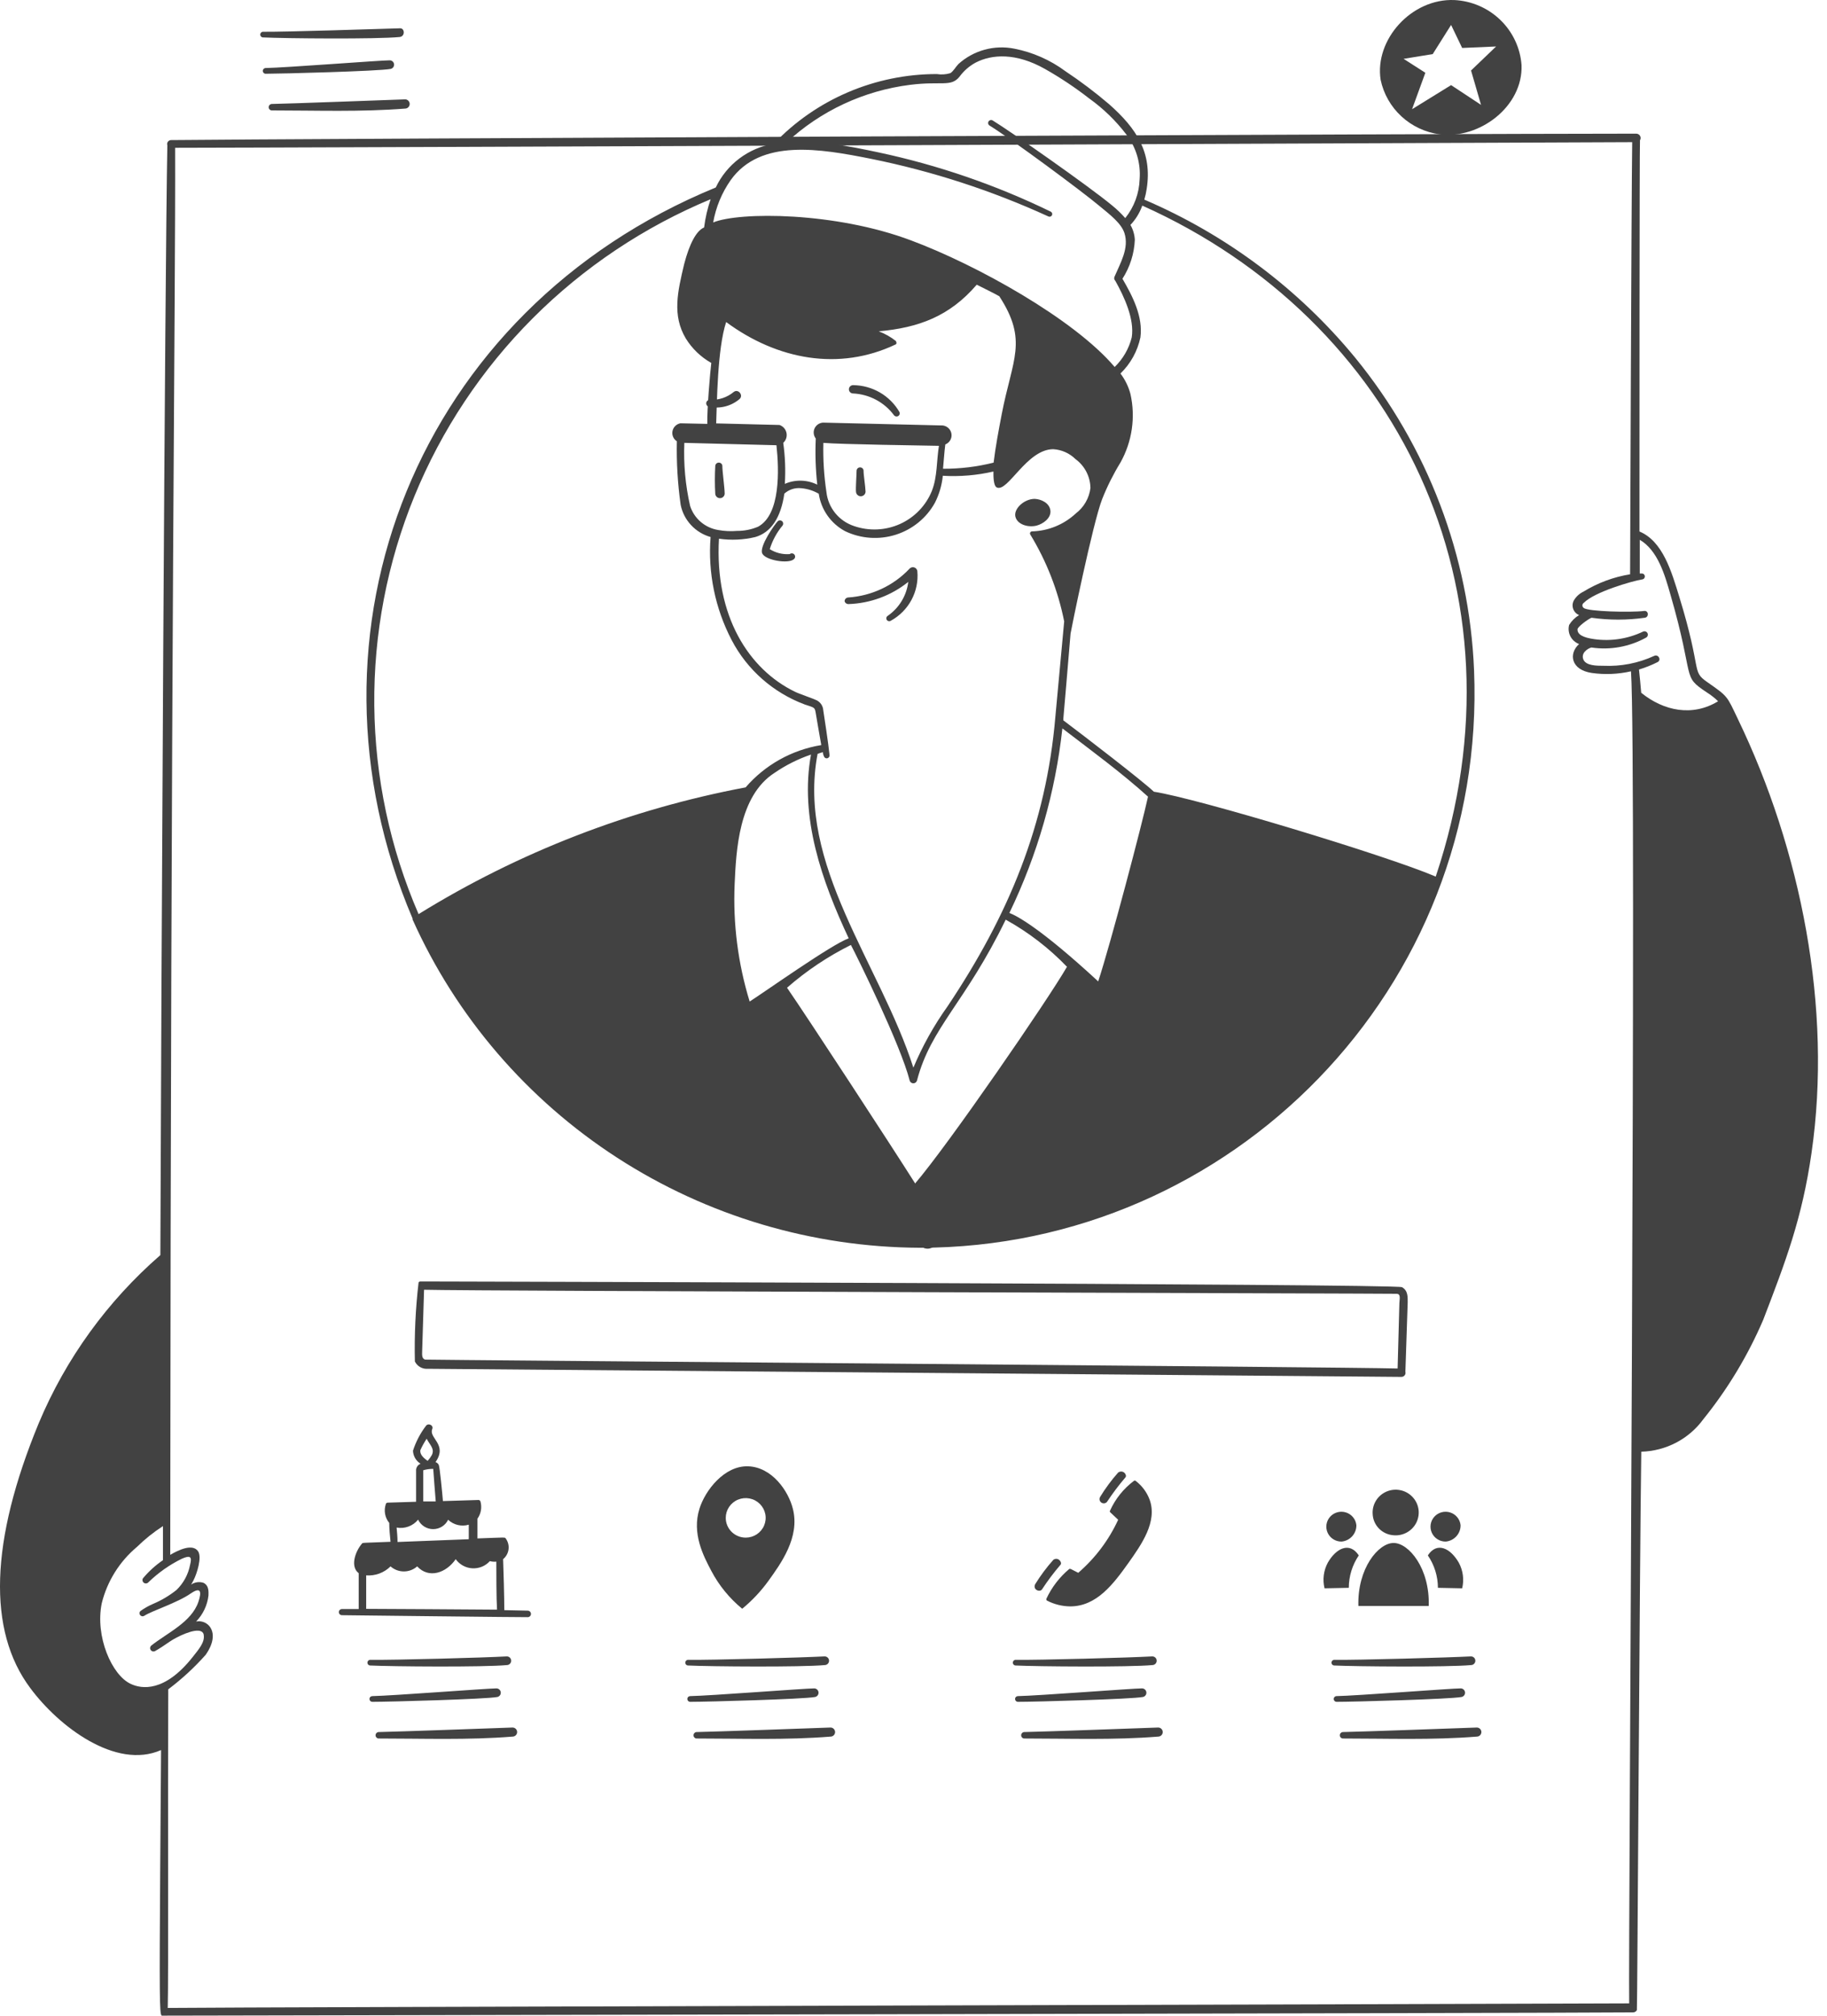 <?xml version="1.0" encoding="UTF-8"?> <svg xmlns="http://www.w3.org/2000/svg" width="194" height="214" viewBox="0 0 194 214" fill="none"><path d="M154.423 0.005C149.877 -0.173 145.945 4.201 146.602 8.469C146.913 9.957 147.682 11.313 148.804 12.35C149.925 13.387 151.344 14.054 152.865 14.259C157.104 14.804 161.724 11.301 161.565 6.917C161.433 5.101 160.634 3.395 159.318 2.121C158.002 0.848 156.261 0.095 154.423 0.005ZM157.263 11.133L154.084 9.036L149.94 11.595L151.35 7.725L149.04 6.246L152.134 5.742L154.084 2.648L155.26 5.092L158.863 4.935L156.203 7.484L157.263 11.133ZM110.053 55.804C110.763 55.625 111.632 54.996 111.536 54.199C111.441 53.402 110.572 52.993 109.873 52.961C108.749 52.961 107.626 54.01 107.817 54.839C108.008 55.667 109.131 56.024 110.053 55.804ZM78.812 170.788C79.856 169.928 80.785 168.941 81.578 167.851C82.945 165.953 84.948 163.194 84.196 160.195C83.719 158.265 81.96 155.748 79.438 155.664C76.915 155.58 74.881 158.223 74.277 160.153C73.44 162.785 74.69 165.177 75.527 166.76C76.339 168.307 77.456 169.677 78.812 170.788ZM77.064 161.139C77.064 160.724 77.188 160.318 77.421 159.973C77.654 159.628 77.985 159.359 78.372 159.201C78.76 159.042 79.186 159 79.597 159.081C80.008 159.162 80.385 159.362 80.682 159.655C80.978 159.949 81.18 160.322 81.262 160.729C81.344 161.136 81.302 161.558 81.141 161.941C80.981 162.325 80.709 162.652 80.361 162.883C80.012 163.113 79.603 163.236 79.183 163.236C78.621 163.236 78.082 163.015 77.685 162.622C77.287 162.228 77.064 161.695 77.064 161.139ZM151.71 170.494C151.837 166.498 149.591 163.803 147.98 163.803C146.369 163.803 144.123 166.498 144.239 170.494H151.71ZM152.685 168.564L155.26 168.617C155.482 167.695 155.354 166.724 154.9 165.89C154.01 164.348 152.579 163.645 151.615 165.124C152.31 166.139 152.683 167.338 152.685 168.564ZM140.647 168.617L143.222 168.564C143.225 167.339 143.594 166.143 144.282 165.124C143.307 163.645 141.876 164.359 140.996 165.89C140.545 166.725 140.42 167.696 140.647 168.617ZM147.98 162.985C148.477 163.029 148.976 162.922 149.409 162.677C149.843 162.433 150.191 162.064 150.407 161.618C150.622 161.173 150.695 160.673 150.616 160.186C150.536 159.698 150.308 159.246 149.962 158.891C149.616 158.535 149.168 158.292 148.679 158.196C148.19 158.099 147.682 158.152 147.224 158.349C146.767 158.546 146.381 158.876 146.118 159.296C145.855 159.716 145.728 160.205 145.755 160.698C145.772 161.285 146.009 161.844 146.421 162.267C146.832 162.69 147.388 162.946 147.98 162.985ZM142.448 163.656C142.885 163.616 143.29 163.415 143.583 163.092C143.876 162.769 144.034 162.349 144.027 161.915C143.996 161.609 143.876 161.319 143.682 161.08C143.488 160.84 143.227 160.662 142.932 160.567C142.637 160.471 142.321 160.463 142.021 160.542C141.721 160.622 141.451 160.786 141.244 161.014C141.037 161.243 140.901 161.526 140.854 161.829C140.806 162.133 140.849 162.443 140.976 162.723C141.104 163.003 141.311 163.24 141.572 163.406C141.834 163.572 142.138 163.658 142.448 163.656ZM153.512 163.656C153.948 163.616 154.353 163.415 154.646 163.092C154.939 162.769 155.098 162.349 155.091 161.915C155.06 161.609 154.94 161.319 154.745 161.08C154.551 160.84 154.291 160.662 153.996 160.567C153.701 160.471 153.384 160.463 153.084 160.542C152.785 160.622 152.515 160.786 152.308 161.014C152.1 161.243 151.965 161.526 151.917 161.829C151.87 162.133 151.912 162.443 152.04 162.723C152.167 163.003 152.374 163.24 152.636 163.406C152.897 163.572 153.201 163.658 153.512 163.656ZM83.857 58.824C83.111 58.881 82.368 58.697 81.737 58.3C82.019 57.379 82.483 56.523 83.104 55.783C83.151 55.715 83.171 55.633 83.162 55.552C83.154 55.471 83.116 55.395 83.057 55.338C82.997 55.282 82.919 55.248 82.837 55.243C82.754 55.238 82.672 55.262 82.606 55.311C82.235 55.688 80.624 57.996 80.932 58.74C81.239 59.485 83.74 59.894 84.302 59.359C84.373 59.301 84.419 59.217 84.428 59.125C84.437 59.034 84.408 58.942 84.349 58.871C84.29 58.8 84.205 58.756 84.113 58.747C84.02 58.738 83.928 58.766 83.857 58.824ZM90.088 64.131C92.411 64.056 94.645 63.227 96.446 61.772C96.359 62.491 96.119 63.184 95.743 63.806C95.367 64.427 94.862 64.963 94.263 65.379C94.193 65.421 94.142 65.489 94.122 65.567C94.102 65.646 94.115 65.73 94.157 65.799C94.199 65.869 94.267 65.919 94.347 65.938C94.427 65.958 94.511 65.946 94.581 65.904C95.515 65.394 96.279 64.628 96.781 63.697C97.283 62.766 97.502 61.711 97.41 60.66C97.405 60.569 97.373 60.481 97.319 60.407C97.264 60.333 97.189 60.277 97.102 60.245C97.016 60.213 96.922 60.206 96.832 60.226C96.742 60.245 96.659 60.29 96.594 60.355C94.894 62.166 92.559 63.265 90.067 63.429C89.962 63.434 89.863 63.48 89.792 63.556C89.72 63.633 89.682 63.734 89.685 63.838C89.71 63.923 89.764 63.999 89.836 64.052C89.909 64.105 89.997 64.133 90.088 64.131ZM90.586 40.889C90.468 40.889 90.355 40.935 90.271 41.018C90.188 41.101 90.141 41.213 90.141 41.33C90.141 41.446 90.188 41.559 90.271 41.641C90.355 41.724 90.468 41.77 90.586 41.77C91.441 41.812 92.277 42.042 93.031 42.445C93.784 42.848 94.437 43.413 94.941 44.099C94.993 44.16 95.066 44.201 95.146 44.214C95.226 44.227 95.309 44.211 95.378 44.169C95.447 44.127 95.499 44.062 95.524 43.986C95.549 43.909 95.545 43.826 95.513 43.752C95.018 42.89 94.301 42.171 93.437 41.668C92.572 41.166 91.589 40.897 90.586 40.889ZM77.922 41.602C77.217 42.192 76.311 42.492 75.389 42.441C75.294 42.437 75.201 42.468 75.128 42.528C75.054 42.588 75.006 42.673 74.993 42.766C74.98 42.859 75.002 42.954 75.056 43.032C75.11 43.109 75.191 43.164 75.284 43.186C75.854 43.304 76.444 43.291 77.008 43.148C77.572 43.004 78.095 42.733 78.537 42.357C78.961 41.959 78.399 41.256 77.922 41.602ZM76.947 52.332C76.947 51.86 76.693 49.93 76.704 49.479C76.704 49.382 76.665 49.288 76.595 49.219C76.525 49.151 76.431 49.112 76.333 49.112C76.236 49.109 76.142 49.144 76.071 49.208C76 49.273 75.957 49.363 75.951 49.458C75.894 50.454 75.894 51.452 75.951 52.447C75.967 52.578 76.034 52.697 76.138 52.779C76.19 52.819 76.249 52.849 76.312 52.867C76.376 52.885 76.442 52.89 76.507 52.883C76.573 52.875 76.636 52.855 76.694 52.823C76.751 52.791 76.802 52.748 76.843 52.697C76.883 52.646 76.914 52.588 76.932 52.525C76.95 52.462 76.955 52.397 76.947 52.332ZM91.9 52.08C91.9 51.734 91.688 50.35 91.698 49.983C91.698 49.885 91.659 49.792 91.59 49.723C91.52 49.654 91.426 49.615 91.328 49.615C91.229 49.615 91.135 49.654 91.065 49.723C90.996 49.792 90.957 49.885 90.957 49.983C90.957 50.36 90.851 51.818 90.893 52.196C90.895 52.265 90.912 52.334 90.942 52.397C90.972 52.46 91.015 52.516 91.069 52.562C91.122 52.608 91.184 52.642 91.252 52.663C91.319 52.683 91.39 52.69 91.46 52.682C91.53 52.673 91.598 52.651 91.659 52.616C91.719 52.581 91.772 52.533 91.814 52.477C91.855 52.42 91.884 52.356 91.899 52.287C91.914 52.219 91.914 52.149 91.9 52.08Z" fill="#424242"></path><path d="M43.811 97.517C43.8 97.551 43.8 97.588 43.811 97.622C48.443 107.949 55.99 116.732 65.547 122.913C75.103 129.094 86.26 132.411 97.676 132.464C130.782 132.464 157.91 104.89 156.522 71.138C156.023 59.029 151.597 47.401 143.901 37.974C137.906 30.682 130.226 24.926 121.509 21.193C121.621 20.814 121.706 20.429 121.763 20.039C122.357 16.211 120.704 13.652 117.768 11.061C116.293 9.803 114.743 8.633 113.127 7.558C111.522 6.368 109.668 5.551 107.701 5.166C106.654 4.957 105.572 4.996 104.543 5.278C103.513 5.561 102.566 6.079 101.777 6.792C101.48 7.096 101.226 7.579 100.908 7.768C100.445 7.906 99.956 7.939 99.478 7.862C96.236 7.861 93.029 8.517 90.053 9.789C87.077 11.06 84.395 12.921 82.172 15.256C80.841 15.478 79.584 16.017 78.509 16.826C77.435 17.636 76.576 18.691 76.005 19.903C44.319 32.919 30.84 67.1 43.811 97.517ZM79.597 106.306C78.362 102.275 77.824 98.065 78.008 93.856C78.167 90.353 78.421 84.501 82.247 82.046C83.44 81.227 84.741 80.574 86.115 80.106C84.896 86.787 87.259 93.51 90.12 99.615C88.308 100.254 81.261 105.268 79.597 106.327V106.306ZM88.075 80.085C87.98 79.036 87.492 75.89 87.418 75.397C87.403 75.178 87.333 74.967 87.212 74.783C87.091 74.6 86.925 74.45 86.729 74.348C86.379 74.17 84.822 73.645 84.409 73.435C79.523 71.065 75.878 65.422 76.344 57.189C77.633 57.375 78.946 57.314 80.212 57.011C81.876 56.518 82.914 54.965 83.285 52.406C83.525 52.189 83.809 52.026 84.118 51.926C84.427 51.827 84.753 51.794 85.076 51.829C85.734 51.885 86.371 52.086 86.941 52.417C87.062 53.249 87.378 54.042 87.864 54.733C88.349 55.423 88.992 55.991 89.739 56.392C91.417 57.194 93.342 57.328 95.117 56.766C96.892 56.204 98.381 54.989 99.276 53.371C99.73 52.475 100.013 51.505 100.113 50.508C101.917 50.615 103.727 50.464 105.486 50.057C105.486 50.592 105.486 51.557 105.836 51.745C107.002 52.322 109.015 47.686 111.844 47.686C112.731 47.742 113.567 48.115 114.197 48.735C114.685 49.092 115.083 49.557 115.358 50.092C115.634 50.627 115.781 51.218 115.787 51.819C115.72 52.348 115.548 52.858 115.281 53.321C115.013 53.784 114.656 54.189 114.229 54.514C112.963 55.693 111.303 56.369 109.566 56.413C109.53 56.417 109.495 56.43 109.465 56.45C109.435 56.471 109.41 56.498 109.394 56.531C109.377 56.563 109.368 56.598 109.369 56.635C109.369 56.671 109.379 56.706 109.397 56.738C111.131 59.584 112.35 62.707 113 65.968C112.427 72.145 112.184 74.778 112.067 76.058C111.092 87.595 107.076 97.181 100.612 106.841C99.163 108.869 97.947 111.05 96.987 113.344C93.416 102.237 84.578 91.832 86.814 80.033C87 79.958 87.191 79.898 87.386 79.854C87.386 80.015 87.418 80.151 87.482 80.263C87.489 80.302 87.504 80.339 87.526 80.371C87.549 80.404 87.577 80.432 87.61 80.454C87.643 80.476 87.68 80.491 87.719 80.499C87.758 80.507 87.798 80.507 87.837 80.499C87.876 80.492 87.913 80.477 87.946 80.455C87.979 80.433 88.007 80.405 88.029 80.373C88.052 80.34 88.067 80.303 88.075 80.265C88.083 80.226 88.083 80.187 88.075 80.148V80.085ZM95.154 36.223C94.6 35.778 93.977 35.424 93.31 35.174C97.549 34.786 100.823 33.59 103.716 30.223C104.034 30.391 105.836 31.272 106.111 31.45C109.185 36.181 107.5 38.111 106.376 43.932C106.037 45.683 105.698 47.508 105.507 49.113C103.752 49.554 101.946 49.773 100.135 49.763C100.219 48.934 100.262 48.043 100.378 47.183C100.596 47.096 100.779 46.94 100.897 46.74C101.016 46.539 101.064 46.305 101.033 46.075C101.003 45.844 100.896 45.63 100.73 45.466C100.563 45.302 100.346 45.198 100.113 45.169L87.397 44.865C87.205 44.877 87.019 44.94 86.86 45.048C86.702 45.156 86.576 45.305 86.496 45.479C86.417 45.653 86.387 45.844 86.409 46.034C86.431 46.223 86.505 46.403 86.623 46.554C86.549 48.188 86.603 49.825 86.782 51.452C86.25 51.188 85.665 51.044 85.07 51.029C84.474 51.015 83.883 51.13 83.338 51.368C83.427 49.915 83.371 48.457 83.169 47.015C83.313 46.883 83.421 46.716 83.481 46.531C83.541 46.345 83.552 46.148 83.513 45.957C83.473 45.766 83.385 45.588 83.256 45.441C83.127 45.294 82.962 45.182 82.776 45.117C82.671 45.117 82.84 45.117 76.047 44.949C76.132 42.851 76.164 37.03 77.107 34.188C82.512 38.184 89.092 39.432 95.122 36.558C95.162 36.526 95.187 36.479 95.193 36.428C95.199 36.377 95.185 36.326 95.154 36.285V36.223ZM99.711 47.267C99.435 48.893 99.552 50.602 98.948 52.123C98.319 53.678 97.109 54.932 95.57 55.626C94.03 56.319 92.279 56.398 90.682 55.846C89.9 55.586 89.21 55.11 88.691 54.475C88.173 53.839 87.849 53.071 87.757 52.259C87.496 50.524 87.386 48.769 87.429 47.015C89.145 47.172 98.1 47.298 99.711 47.33V47.267ZM82.448 47.267C82.734 49.91 82.882 54.609 80.509 55.909C79.803 56.212 79.042 56.366 78.273 56.36C77.6 56.418 76.923 56.386 76.259 56.266C75.574 56.154 74.933 55.856 74.408 55.407C73.882 54.957 73.493 54.372 73.281 53.717C72.78 51.52 72.573 49.266 72.667 47.015L82.448 47.267ZM97.157 125.605C94.645 121.64 85.882 108.215 83.571 104.859C85.625 103.062 87.905 101.536 90.353 100.317C91.064 101.66 95.652 110.984 96.595 114.718C96.62 114.801 96.67 114.874 96.74 114.926C96.81 114.977 96.895 115.005 96.982 115.005C97.069 115.005 97.154 114.977 97.224 114.926C97.294 114.874 97.344 114.801 97.369 114.718C98.852 109.033 102.508 106.463 106.79 97.632C109.2 98.966 111.394 100.653 113.296 102.635C111.315 106.086 100.717 121.504 97.157 125.657V125.605ZM116.613 104.187C110.467 98.513 107.955 97.213 107.182 96.919C110.161 90.749 112.064 84.125 112.809 77.327C115.882 79.686 119.061 82.004 121.901 84.574C121.287 87.438 117.917 100.223 116.613 104.187ZM121.329 21.843C148.214 33.905 162.658 62.59 152.453 93.059C147.228 90.825 127.126 84.752 122.526 84.05C121.234 82.833 115.108 78.124 112.915 76.477C112.915 75.974 112.83 77.442 113.678 67.258C113.678 67.142 116.041 55.511 117.037 52.973C117.571 51.63 118.22 50.336 118.976 49.102C120.215 46.885 120.592 44.296 120.036 41.823C119.829 41.038 119.469 40.301 118.976 39.652C120.052 38.609 120.79 37.273 121.096 35.813C121.382 33.6 120.269 31.45 119.188 29.594C119.984 28.354 120.437 26.929 120.502 25.462C120.473 24.905 120.314 24.363 120.036 23.878C120.591 23.293 121.017 22.6 121.287 21.843H121.329ZM77.584 19.127C80.763 14.669 87.121 15.791 92.494 16.861C98.986 18.171 105.301 20.223 111.315 22.976C111.382 23.011 111.461 23.017 111.533 22.995C111.606 22.972 111.666 22.922 111.701 22.855C111.737 22.788 111.743 22.71 111.721 22.639C111.698 22.567 111.647 22.507 111.58 22.472C105.765 19.643 99.623 17.529 93.289 16.179C90.269 15.54 86.655 14.795 83.518 15.13C87.131 11.767 91.728 9.623 96.648 9.005C100.007 8.586 100.972 9.267 101.883 8.145C102.336 7.525 102.922 7.013 103.6 6.645C105.348 5.743 107.902 5.596 110.954 7.317C112.602 8.25 114.178 9.302 115.67 10.463C117.166 11.534 118.491 12.821 119.602 14.281C120.644 15.644 121.146 17.338 121.011 19.043C120.961 20.54 120.426 21.981 119.485 23.154C119.071 22.68 118.617 22.242 118.129 21.843C115.606 19.745 107.129 13.83 105.412 12.791C105.34 12.747 105.254 12.732 105.171 12.751C105.089 12.77 105.017 12.82 104.972 12.891C104.927 12.962 104.913 13.048 104.931 13.129C104.95 13.211 105.001 13.282 105.073 13.326C107.478 14.816 114.896 20.312 116.73 21.854C117.917 22.829 119.061 23.71 119.4 24.748C119.909 26.353 118.976 27.895 118.341 29.384C118.309 29.454 118.3 29.532 118.315 29.607C118.33 29.683 118.369 29.751 118.425 29.804C119.379 31.503 120.481 33.884 120.174 35.813C119.878 37.009 119.25 38.099 118.362 38.96C114.017 33.842 103.663 28.105 96.775 25.535C88.7 22.483 78.506 22.472 75.729 23.616C76.011 22.004 76.644 20.472 77.584 19.127ZM75.465 21.13C75.129 22.111 74.895 23.123 74.765 24.15C73.949 24.486 73.218 25.85 72.646 28.042C71.957 30.957 71.353 33.475 72.826 35.939C73.491 37.015 74.421 37.906 75.528 38.53C75.401 39.579 75.072 43.407 75.104 45.001L72.317 44.938H72.243C72.036 44.979 71.846 45.08 71.697 45.228C71.549 45.376 71.448 45.564 71.408 45.769C71.368 45.974 71.391 46.186 71.474 46.378C71.556 46.571 71.695 46.734 71.872 46.847C71.825 49.102 71.96 51.358 72.275 53.591C72.436 54.395 72.818 55.14 73.379 55.743C73.939 56.347 74.657 56.785 75.454 57.011C75.159 60.792 75.933 64.58 77.69 67.95C79.334 71.099 82.097 73.535 85.447 74.788C86.507 75.135 86.507 75.093 86.613 75.659C86.613 75.659 87.058 78.302 87.206 79.099C84.078 79.611 81.233 81.201 79.174 83.588C66.856 85.907 55.08 90.469 44.447 97.045C41.418 90.046 39.82 82.522 39.744 74.909C39.667 67.295 41.115 59.742 44.002 52.685C46.89 45.628 51.16 39.206 56.567 33.79C61.974 28.374 68.411 24.071 75.507 21.13H75.465ZM42.433 3.929C43.058 3.866 42.984 2.932 42.433 3.006C39.953 3.079 30.448 3.394 27.883 3.373C27.813 3.386 27.749 3.423 27.704 3.478C27.658 3.532 27.633 3.601 27.633 3.672C27.633 3.743 27.658 3.811 27.704 3.866C27.749 3.921 27.813 3.958 27.883 3.971C30.257 4.086 40.017 4.17 42.433 3.929ZM41.373 6.404C40.409 6.404 30.247 7.191 28.212 7.222C28.13 7.222 28.052 7.254 27.994 7.311C27.937 7.368 27.904 7.446 27.904 7.526C27.904 7.607 27.937 7.684 27.994 7.741C28.052 7.798 28.13 7.83 28.212 7.83C29.865 7.83 40.218 7.558 41.479 7.317C41.593 7.292 41.693 7.227 41.76 7.134C41.827 7.041 41.857 6.927 41.844 6.813C41.831 6.699 41.775 6.594 41.688 6.519C41.601 6.443 41.489 6.402 41.373 6.404ZM43.058 10.547C43.058 10.547 30.056 11.029 28.816 11.04C28.735 11.054 28.662 11.096 28.609 11.158C28.556 11.221 28.527 11.299 28.527 11.381C28.527 11.462 28.556 11.541 28.609 11.603C28.662 11.666 28.735 11.708 28.816 11.722C33.585 11.722 38.353 11.9 43.09 11.522C43.208 11.502 43.315 11.44 43.39 11.348C43.466 11.256 43.505 11.14 43.502 11.021C43.498 10.902 43.451 10.789 43.369 10.702C43.288 10.615 43.178 10.56 43.058 10.547ZM114.494 166.971L113.71 166.572C113.682 166.557 113.651 166.549 113.62 166.549C113.588 166.549 113.557 166.557 113.529 166.572C112.503 167.435 111.678 168.509 111.113 169.719C111.098 169.757 111.097 169.799 111.11 169.838C111.124 169.876 111.151 169.909 111.187 169.929C111.944 170.318 112.783 170.526 113.635 170.537C116.454 170.537 118.235 168.146 119.824 165.922C121.202 163.971 122.929 161.548 122.071 159.199C121.777 158.415 121.266 157.728 120.598 157.217C120.57 157.192 120.534 157.178 120.497 157.178C120.46 157.178 120.424 157.192 120.396 157.217C119.302 158.039 118.435 159.121 117.874 160.363C117.857 160.388 117.848 160.417 117.848 160.447C117.848 160.477 117.857 160.507 117.874 160.531L118.733 161.339C117.742 163.494 116.296 165.414 114.494 166.971ZM111.855 165.587C111.133 166.396 110.484 167.266 109.916 168.188C109.64 168.786 110.446 169.079 110.658 168.712C111.25 167.808 111.901 166.942 112.607 166.121C112.83 165.891 112.374 165.24 111.855 165.587ZM117.196 159.598C117.263 159.6 117.329 159.587 117.389 159.559C117.45 159.532 117.504 159.491 117.546 159.44C118.142 158.538 118.793 157.673 119.496 156.85C119.729 156.608 119.273 155.969 118.733 156.325C118.018 157.131 117.376 157.998 116.815 158.916C116.774 158.984 116.752 159.061 116.75 159.14C116.749 159.218 116.769 159.296 116.807 159.365C116.846 159.434 116.902 159.492 116.97 159.533C117.039 159.574 117.116 159.596 117.196 159.598ZM148.807 146.173C148.875 146.173 148.941 146.159 149.002 146.129C149.063 146.1 149.116 146.058 149.157 146.005C149.198 145.952 149.226 145.89 149.239 145.825C149.252 145.759 149.249 145.691 149.231 145.627L149.475 138.285C149.475 137.719 149.528 137.016 148.871 136.649C148.214 136.282 44.51 136.041 44.627 136.041C44.59 136.042 44.555 136.053 44.523 136.071C44.492 136.089 44.466 136.115 44.447 136.146C44.121 138.93 43.99 141.734 44.054 144.536C44.178 144.79 44.378 145.001 44.626 145.139C44.874 145.278 45.159 145.338 45.443 145.312C46.895 145.312 148.807 146.173 148.807 146.173ZM148.595 138.306C148.595 138.547 148.595 138.401 148.405 145.281C143.445 145.134 45.867 144.379 45.136 144.337C44.807 144.222 44.807 143.907 44.828 143.414L45.029 136.922C50.233 137.069 147.928 137.32 148.33 137.352C148.733 137.383 148.627 137.813 148.595 138.306ZM53.815 176.767C53.938 176.767 54.057 176.719 54.144 176.632C54.232 176.545 54.281 176.428 54.281 176.306C54.281 176.183 54.232 176.066 54.144 175.979C54.057 175.893 53.938 175.844 53.815 175.844C51.441 175.981 41.829 176.243 39.265 176.211C39.194 176.224 39.131 176.261 39.085 176.316C39.039 176.371 39.014 176.439 39.014 176.51C39.014 176.581 39.039 176.65 39.085 176.704C39.131 176.759 39.194 176.796 39.265 176.809C41.628 176.925 51.367 176.998 53.815 176.767ZM52.702 179.242C51.748 179.242 41.585 180.029 39.54 180.061C39.459 180.061 39.38 180.093 39.323 180.15C39.265 180.207 39.233 180.284 39.233 180.365C39.233 180.445 39.265 180.523 39.323 180.58C39.38 180.637 39.459 180.669 39.54 180.669C41.458 180.669 51.589 180.386 52.808 180.155C52.921 180.131 53.021 180.066 53.088 179.973C53.156 179.88 53.186 179.765 53.172 179.651C53.159 179.537 53.104 179.433 53.017 179.357C52.93 179.281 52.818 179.241 52.702 179.242ZM54.419 183.396C54.419 183.396 41.437 183.868 40.165 183.878C40.084 183.892 40.011 183.934 39.958 183.997C39.905 184.059 39.876 184.138 39.876 184.219C39.876 184.301 39.905 184.379 39.958 184.442C40.011 184.504 40.084 184.546 40.165 184.56C44.913 184.56 49.703 184.738 54.429 184.361C54.493 184.36 54.556 184.347 54.615 184.322C54.674 184.297 54.727 184.261 54.772 184.216C54.817 184.17 54.852 184.117 54.876 184.058C54.9 183.999 54.912 183.936 54.911 183.873C54.911 183.81 54.897 183.747 54.872 183.689C54.847 183.631 54.811 183.578 54.765 183.533C54.719 183.489 54.665 183.454 54.605 183.431C54.546 183.407 54.483 183.395 54.419 183.396ZM87.566 176.767C87.69 176.767 87.809 176.719 87.896 176.632C87.984 176.545 88.033 176.428 88.033 176.306C88.033 176.183 87.984 176.066 87.896 175.979C87.809 175.893 87.69 175.844 87.566 175.844C85.171 175.97 75.57 176.243 73.016 176.211C72.946 176.224 72.883 176.261 72.837 176.316C72.791 176.371 72.766 176.439 72.766 176.51C72.766 176.581 72.791 176.65 72.837 176.704C72.883 176.759 72.946 176.796 73.016 176.809C75.39 176.925 85.108 176.998 87.566 176.767ZM86.454 179.242C85.5 179.242 75.337 180.029 73.292 180.061C73.211 180.061 73.132 180.093 73.075 180.15C73.017 180.207 72.985 180.284 72.985 180.365C72.985 180.445 73.017 180.523 73.075 180.58C73.132 180.637 73.211 180.669 73.292 180.669C75.2 180.669 85.33 180.386 86.549 180.155C86.661 180.131 86.76 180.067 86.828 179.975C86.895 179.883 86.926 179.769 86.914 179.656C86.902 179.543 86.849 179.439 86.764 179.362C86.679 179.286 86.569 179.243 86.454 179.242ZM88.181 183.396C88.181 183.396 75.189 183.868 73.928 183.878C73.847 183.892 73.773 183.934 73.721 183.997C73.668 184.059 73.639 184.138 73.639 184.219C73.639 184.301 73.668 184.379 73.721 184.442C73.773 184.504 73.847 184.546 73.928 184.56C78.675 184.56 83.465 184.738 88.192 184.361C88.321 184.359 88.444 184.307 88.535 184.216C88.625 184.124 88.675 184.001 88.674 183.873C88.672 183.745 88.62 183.623 88.527 183.533C88.435 183.444 88.31 183.394 88.181 183.396ZM122.357 176.767C122.481 176.767 122.599 176.719 122.687 176.632C122.774 176.545 122.823 176.428 122.823 176.306C122.823 176.183 122.774 176.066 122.687 175.979C122.599 175.893 122.481 175.844 122.357 175.844C119.962 175.981 110.371 176.243 107.796 176.211C107.726 176.224 107.662 176.261 107.617 176.316C107.571 176.371 107.546 176.439 107.546 176.51C107.546 176.581 107.571 176.65 107.617 176.704C107.662 176.759 107.726 176.796 107.796 176.809C110.181 176.925 119.898 176.998 122.357 176.767ZM121.244 179.242C120.301 179.242 110.128 180.029 108.093 180.061C108.012 180.061 107.933 180.093 107.876 180.15C107.818 180.207 107.786 180.284 107.786 180.365C107.786 180.445 107.818 180.523 107.876 180.58C107.933 180.637 108.012 180.669 108.093 180.669C110.001 180.669 120.131 180.386 121.361 180.155C121.475 180.131 121.576 180.065 121.644 179.971C121.712 179.877 121.741 179.76 121.726 179.646C121.712 179.531 121.654 179.426 121.565 179.351C121.475 179.276 121.361 179.238 121.244 179.242ZM122.971 183.396C122.971 183.396 109.979 183.868 108.718 183.878C108.637 183.892 108.564 183.934 108.511 183.997C108.458 184.059 108.429 184.138 108.429 184.219C108.429 184.301 108.458 184.379 108.511 184.442C108.564 184.504 108.637 184.546 108.718 184.56C113.466 184.56 118.256 184.738 122.982 184.361C123.111 184.359 123.235 184.307 123.325 184.216C123.416 184.124 123.466 184.001 123.464 183.873C123.463 183.745 123.41 183.623 123.318 183.533C123.225 183.444 123.101 183.394 122.971 183.396ZM156.194 176.767C156.317 176.767 156.436 176.719 156.523 176.632C156.611 176.545 156.66 176.428 156.66 176.306C156.66 176.183 156.611 176.066 156.523 175.979C156.436 175.893 156.317 175.844 156.194 175.844C153.82 175.97 144.208 176.243 141.633 176.211C141.563 176.224 141.499 176.261 141.453 176.316C141.408 176.371 141.383 176.439 141.383 176.51C141.383 176.581 141.408 176.65 141.453 176.704C141.499 176.759 141.563 176.796 141.633 176.809C144.017 176.925 153.703 176.998 156.194 176.767ZM155.081 179.242C154.138 179.242 143.964 180.029 141.93 180.061C141.848 180.061 141.77 180.093 141.712 180.15C141.655 180.207 141.622 180.284 141.622 180.365C141.622 180.445 141.655 180.523 141.712 180.58C141.77 180.637 141.848 180.669 141.93 180.669C143.837 180.669 153.968 180.386 155.197 180.155C155.312 180.131 155.413 180.065 155.481 179.971C155.548 179.877 155.578 179.76 155.563 179.646C155.548 179.531 155.491 179.426 155.401 179.351C155.312 179.276 155.198 179.238 155.081 179.242ZM156.808 183.396C156.808 183.396 143.816 183.868 142.555 183.878C142.474 183.892 142.401 183.934 142.348 183.997C142.295 184.059 142.266 184.138 142.266 184.219C142.266 184.301 142.295 184.379 142.348 184.442C142.401 184.504 142.474 184.546 142.555 184.56C147.292 184.56 152.092 184.738 156.819 184.361C156.948 184.359 157.071 184.307 157.162 184.216C157.252 184.124 157.302 184.001 157.301 183.873C157.3 183.745 157.247 183.623 157.154 183.533C157.062 183.444 156.937 183.394 156.808 183.396ZM56.008 170.988L53.55 170.936C53.55 169.698 53.465 166.51 53.422 165.524C53.742 165.259 53.948 164.885 53.999 164.476C54.05 164.067 53.943 163.654 53.698 163.321C53.603 163.185 53.698 163.216 50.699 163.321V161.223C50.885 160.962 51.011 160.662 51.066 160.346C51.12 160.031 51.104 159.707 51.017 159.398C51.005 159.352 50.977 159.311 50.939 159.283C50.9 159.254 50.853 159.24 50.805 159.241L47.032 159.356C46.969 158.559 46.693 155.696 46.587 155.507C46.515 155.371 46.394 155.266 46.248 155.214C47.562 153.336 45.496 152.675 45.898 151.71C46.068 151.301 45.453 151.018 45.21 151.396C44.614 152.185 44.155 153.068 43.853 154.007C43.862 154.286 43.941 154.558 44.081 154.799C44.222 155.041 44.42 155.244 44.659 155.392C44.505 155.452 44.375 155.561 44.289 155.701C44.203 155.841 44.165 156.005 44.182 156.168V159.43L41.161 159.524C41.118 159.525 41.076 159.54 41.041 159.566C41.007 159.593 40.982 159.629 40.971 159.671C40.854 160.008 40.826 160.368 40.889 160.719C40.952 161.069 41.104 161.398 41.331 161.674C41.331 162.272 41.405 163.09 41.469 163.678C38.417 163.804 38.533 163.762 38.438 163.866C37.675 164.768 37.188 166.331 38.088 167.013V170.82H36.308C36.221 170.82 36.137 170.855 36.076 170.915C36.014 170.976 35.98 171.059 35.98 171.145C35.98 171.232 36.014 171.314 36.076 171.375C36.137 171.436 36.221 171.471 36.308 171.471C36.425 171.471 55.87 171.701 56.05 171.68C56.143 171.675 56.23 171.633 56.292 171.564C56.353 171.495 56.385 171.405 56.379 171.313C56.373 171.221 56.331 171.136 56.262 171.075C56.192 171.014 56.101 170.983 56.008 170.988ZM46.269 159.398H44.945V156.084C45.288 155.982 45.646 155.932 46.004 155.937C46.026 156.378 46.216 158.717 46.269 159.398ZM44.637 153.944C44.827 153.525 45.05 153.122 45.305 152.738C45.655 153.409 46.163 153.787 45.867 154.448C45.739 154.677 45.586 154.892 45.411 155.088C44.945 154.763 44.553 154.385 44.637 153.923V153.944ZM44.404 161.339C44.547 161.637 44.772 161.888 45.053 162.064C45.335 162.241 45.661 162.334 45.994 162.334C46.327 162.334 46.653 162.241 46.934 162.064C47.216 161.888 47.441 161.637 47.583 161.339C47.87 161.61 48.224 161.801 48.609 161.893C48.994 161.985 49.397 161.975 49.777 161.863V163.405L42.211 163.699C42.211 163.185 42.158 162.65 42.115 162.167C42.539 162.246 42.976 162.208 43.379 162.058C43.783 161.909 44.137 161.652 44.404 161.318V161.339ZM38.883 170.778V167.244C39.358 167.279 39.835 167.212 40.282 167.047C40.728 166.882 41.133 166.624 41.469 166.289C41.858 166.634 42.361 166.825 42.884 166.825C43.406 166.825 43.91 166.634 44.298 166.289C45.528 167.621 47.371 167.002 48.389 165.524C48.59 165.806 48.853 166.039 49.157 166.207C49.462 166.375 49.802 166.473 50.15 166.493C50.498 166.513 50.846 166.455 51.169 166.324C51.492 166.192 51.78 165.99 52.013 165.733C52.237 165.792 52.471 165.81 52.702 165.786C52.702 166.898 52.702 169.708 52.776 170.883C49.523 170.862 41.013 170.799 38.883 170.799V170.778Z" fill="#424242"></path><path d="M181.252 72.389C179.577 71.215 180.764 71.341 178.327 63.401C177.5 60.705 176.578 57.464 174.088 56.426C174.088 48.602 174.088 16.004 174.141 14.892C174.184 14.822 174.208 14.741 174.21 14.659C174.211 14.576 174.19 14.495 174.149 14.423C174.108 14.351 174.048 14.292 173.976 14.251C173.904 14.21 173.822 14.188 173.738 14.189C153.71 14.189 29.204 14.745 18.162 14.871C18.095 14.872 18.029 14.889 17.971 14.921C17.912 14.952 17.861 14.996 17.823 15.05C17.785 15.104 17.76 15.167 17.751 15.232C17.741 15.298 17.748 15.364 17.77 15.427C17.505 29.219 17.123 104.526 17.028 133.243C11.405 138.132 6.989 144.231 4.12 151.073C-1.051 163.586 -1.358 173.099 3.22 179.214C6.25 183.304 12.301 187.898 17.102 185.79C16.954 205.781 16.911 211.623 17.028 213.312C17.081 214.098 17.176 213.983 17.293 213.983C17.409 213.983 166.787 213.71 173.41 213.637C173.493 213.637 173.574 213.614 173.645 213.571C173.716 213.529 173.774 213.468 173.812 213.395C173.865 213.291 174.099 166.523 174.279 154.115C175.571 154.08 176.839 153.75 177.982 153.152C179.125 152.553 180.113 151.702 180.87 150.664C183.465 147.45 185.604 143.9 187.228 140.113C189.623 133.872 191.351 129.373 192.357 122.398C194.583 107.033 191.245 90.251 184.537 76.333C183.339 73.826 183.509 73.973 181.252 72.389ZM13.88 178.763C11.888 177.85 10.076 173.739 10.807 170.194C11.384 167.865 12.689 165.776 14.537 164.226C15.382 163.398 16.308 162.656 17.303 162.013V165.631C16.51 166.17 15.797 166.816 15.184 167.551C15.136 167.625 15.118 167.714 15.133 167.801C15.148 167.888 15.195 167.966 15.264 168.021C15.334 168.076 15.422 168.103 15.511 168.097C15.6 168.092 15.683 168.054 15.745 167.991C16.787 166.974 17.985 166.128 19.296 165.484C20.218 165.075 20.408 165.264 20.186 166.114C19.994 167.136 19.487 168.074 18.734 168.799C17.982 169.397 17.151 169.891 16.265 170.267C15.785 170.471 15.33 170.728 14.908 171.033C14.852 171.088 14.819 171.162 14.813 171.24C14.807 171.318 14.831 171.396 14.879 171.458C14.926 171.521 14.995 171.564 15.073 171.581C15.15 171.597 15.231 171.585 15.3 171.547C16.148 170.991 18.808 170.173 20.27 169.155C21.33 168.432 21.426 168.977 21.065 170.057C20.323 172.228 17.748 173.351 16.042 174.714C15.983 174.773 15.946 174.851 15.939 174.934C15.931 175.017 15.954 175.1 16.001 175.168C16.049 175.237 16.12 175.287 16.201 175.309C16.282 175.331 16.368 175.325 16.445 175.291C16.922 175.029 17.399 174.704 18.077 174.242C18.755 173.781 20.673 172.826 21.373 173.193C21.452 173.229 21.518 173.287 21.565 173.36C21.612 173.432 21.637 173.516 21.637 173.602C21.744 174.358 21.108 175.092 20.461 175.91C17.494 179.665 15.046 179.319 13.88 178.763ZM172.996 212.682C163.777 212.735 25.029 213.081 17.812 213.165C17.897 210.175 17.812 191.275 17.865 179.34C19.305 178.256 20.633 177.033 21.828 175.69C22.125 175.281 23.047 173.865 22.326 172.753C22.165 172.514 21.936 172.329 21.668 172.221C21.4 172.112 21.105 172.086 20.822 172.145C21.553 171.392 22.014 170.423 22.136 169.386C22.136 169.061 22.231 168.337 21.606 168.033C21.387 167.962 21.154 167.942 20.926 167.975C20.698 168.008 20.481 168.092 20.292 168.222C20.387 168.075 20.461 167.928 20.546 167.771C20.927 167.026 21.457 165.317 21.034 164.687C20.451 163.838 18.967 164.54 18.077 165.065C18.14 67.103 18.649 32.041 18.596 15.689C28.844 15.689 166.861 15.133 173.314 15.091C173.23 20.912 173.092 60.968 173.092 60.968C171.332 61.254 169.647 61.881 168.132 62.813C167.718 63.011 167.372 63.325 167.136 63.715C167.056 63.852 167.006 64.005 166.99 64.162C166.975 64.32 166.993 64.479 167.044 64.629C167.095 64.778 167.178 64.916 167.287 65.031C167.396 65.147 167.529 65.238 167.677 65.299C167.242 65.558 166.878 65.918 166.617 66.348C166.511 66.755 166.561 67.187 166.756 67.561C166.952 67.934 167.279 68.223 167.677 68.372C166.553 69.369 166.776 71.12 169.044 71.445C170.424 71.637 171.829 71.577 173.187 71.267C173.812 80.528 172.89 206.756 172.996 212.682ZM174.268 73.512C174.205 72.746 174.13 71.938 174.035 71.078C174.714 70.874 175.374 70.611 176.006 70.292C176.451 70.071 176.091 69.411 175.646 69.631C173.96 70.407 172.109 70.766 170.252 70.68C169.563 70.68 168.408 70.68 168.132 70.019C167.857 69.358 168.524 68.865 168.98 68.739C170.98 69.035 173.022 68.667 174.787 67.691C174.872 67.646 174.935 67.57 174.962 67.48C174.99 67.389 174.981 67.292 174.936 67.208C174.891 67.125 174.814 67.062 174.723 67.035C174.631 67.007 174.533 67.017 174.448 67.061C172.854 67.819 171.071 68.096 169.319 67.858C168.069 67.691 167.486 67.344 167.507 66.809C167.507 66.558 168.567 65.761 168.991 65.582C170.868 65.846 172.773 65.846 174.65 65.582C175.126 65.519 175.063 64.796 174.586 64.859C173.166 65.037 168.609 64.922 168.175 64.544C168.129 64.514 168.091 64.474 168.065 64.427C168.039 64.379 168.025 64.326 168.025 64.271C168.025 64.217 168.039 64.164 168.065 64.116C168.091 64.069 168.129 64.028 168.175 63.999C169.298 62.845 173.304 61.681 174.374 61.513C174.458 61.503 174.535 61.461 174.588 61.395C174.641 61.329 174.665 61.245 174.655 61.161C174.645 61.078 174.602 61.002 174.536 60.95C174.469 60.898 174.384 60.874 174.3 60.884H174.12V57.307C176.027 58.429 176.769 60.999 177.362 63.076C180.033 72.295 178.507 71.687 181.23 73.501C181.665 73.773 182.07 74.09 182.438 74.445C179.736 76.102 176.674 75.494 174.268 73.543V73.512Z" fill="#424242"></path><path d="M105.432 119.201C105.187 119.201 104.947 119.273 104.743 119.408C104.539 119.543 104.38 119.734 104.287 119.959C104.193 120.183 104.168 120.43 104.216 120.668C104.264 120.906 104.382 121.124 104.555 121.296C104.729 121.468 104.95 121.585 105.19 121.632C105.431 121.679 105.68 121.655 105.907 121.562C106.133 121.469 106.327 121.312 106.463 121.11C106.599 120.908 106.672 120.671 106.672 120.428C106.672 120.103 106.541 119.791 106.309 119.561C106.076 119.33 105.761 119.201 105.432 119.201ZM101.776 125.201C101.504 125.201 101.237 125.281 101.011 125.43C100.784 125.58 100.608 125.793 100.503 126.042C100.399 126.291 100.372 126.566 100.425 126.83C100.478 127.095 100.609 127.337 100.802 127.528C100.995 127.719 101.24 127.849 101.507 127.901C101.775 127.954 102.052 127.927 102.303 127.824C102.555 127.721 102.77 127.546 102.921 127.322C103.073 127.097 103.154 126.834 103.154 126.564C103.154 126.202 103.009 125.856 102.75 125.6C102.492 125.344 102.141 125.201 101.776 125.201ZM98.491 130.466C98.281 130.466 98.076 130.527 97.902 130.642C97.728 130.758 97.592 130.922 97.512 131.113C97.432 131.305 97.411 131.516 97.452 131.719C97.493 131.923 97.593 132.11 97.742 132.256C97.89 132.403 98.079 132.503 98.284 132.543C98.49 132.584 98.703 132.563 98.897 132.484C99.09 132.404 99.256 132.27 99.372 132.097C99.489 131.925 99.551 131.722 99.551 131.515C99.551 131.236 99.439 130.97 99.24 130.773C99.041 130.576 98.772 130.466 98.491 130.466Z" fill="#424242"></path></svg> 